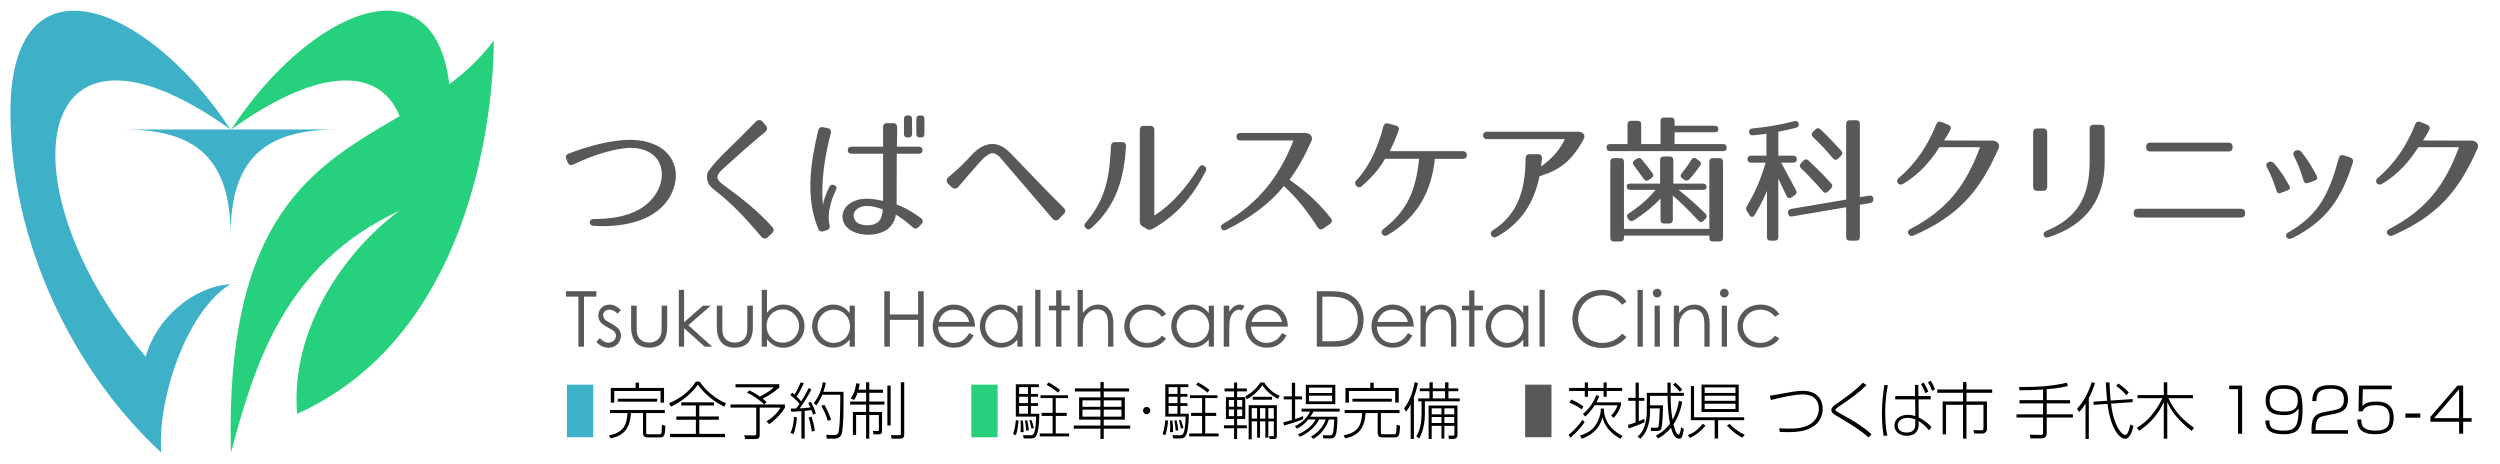 <?xml version="1.0" encoding="utf-8"?>
<!-- Generator: Adobe Illustrator 12.0.0, SVG Export Plug-In . SVG Version: 6.00 Build 51448)  -->
<!DOCTYPE svg PUBLIC "-//W3C//DTD SVG 1.1//EN" "http://www.w3.org/Graphics/SVG/1.1/DTD/svg11.dtd">
<svg  version="1.1" id="レイヤー_1" xmlns="http://www.w3.org/2000/svg" xmlns:xlink="http://www.w3.org/1999/xlink" width="811.653" height="150.663"
	 viewBox="0 0 811.653 150.663" overflow="visible" enable-background="new 0 0 811.653 150.663" xml:space="preserve">
<path fill="#3EB1C8" d="M184.061,141.951v-17.069h8.544v17.069H184.061z"/>
<path d="M207.471,124.227v1.725h8.119v4.778h-1.135v-3.787h-15.024v3.787h-1.135v-4.778h8.06v-1.725H207.471z M213.359,129.461
	v0.951h-12.794v-0.951H213.359z M215.844,133.109v0.991h-6.045v6.265c0,0.575,0.118,0.635,0.783,0.635h3.365
	c0.333,0,0.548,0,0.665-0.198c0.196-0.298,0.196-0.377,0.293-2.895l1.115,0.317c-0.079,3.33-0.411,3.786-1.878,3.786h-3.775
	c-0.489,0-1.604,0-1.604-1.428V134.1h-3.932c-0.313,5.154-2.406,7.335-6.612,8.228l-0.509-0.991
	c4.578-0.872,5.771-3.152,6.025-7.236h-5.693v-0.991H215.844z"/>
<path d="M217.238,130.888c2.778-1.149,6.299-3.231,8.686-6.998h1.232c1.741,2.656,5.262,5.789,8.529,6.998l-0.509,1.15
	c-3.228-1.507-6.514-4.203-8.627-7.138c-1.663,2.438-4.93,5.373-8.725,7.138L217.238,130.888z M227.039,131.642v3.568h6.338v1.051
	h-6.338v4.6h8.354v1.051h-17.861v-1.051h8.393v-4.6h-6.338v-1.051h6.338v-3.568h-4.734v-1.012h10.623v1.012H227.039z"/>
<path d="M248.036,131.305c-1.389-1.487-3.854-3.093-5.478-3.807l0.704-0.754c1.702,0.793,2.563,1.389,3.443,2.003
	c0.411-0.179,3.11-1.547,4.499-2.994h-12.402v-1.011h14.202v1.091c-1.78,1.586-4.186,3.053-5.399,3.588
	c0.763,0.614,0.998,0.872,1.291,1.189L248.036,131.305z M254.824,132.415c-0.117,0.1-0.176,0.258-0.234,0.357
	c-0.783,1.229-2.583,3.39-4.871,4.937l-0.861-0.893c2.054-1.288,3.717-2.954,4.519-4.48h-6.729v8.882
	c0,0.932-0.333,1.328-1.585,1.328h-3.13l-0.313-1.229l3.13,0.039c0.548,0,0.783-0.02,0.783-0.535v-8.485h-8.373v-1.011h17.665
	V132.415z"/>
<path d="M263.437,126.467c-1.115,2.102-2.562,4.48-3.814,6.126c1.506-0.099,2.21-0.139,3.462-0.317
	c-0.372-0.872-0.508-1.109-0.665-1.427l0.802-0.417c0.704,1.012,1.486,3.152,1.663,3.747l-0.919,0.476
	c-0.098-0.337-0.176-0.653-0.509-1.526c-0.391,0.06-0.86,0.139-2.21,0.278v9.02h-1.056v-8.94c-1.976,0.158-2.798,0.178-3.326,0.178
	l-0.176-1.03c1.037,0.02,1.389,0,1.78,0c0.626-0.813,0.861-1.17,1.096-1.507c-0.548-0.694-1.487-1.725-2.974-2.875l0.606-0.772
	c0.195,0.158,0.274,0.218,0.743,0.634c0.744-1.09,1.565-2.854,2.035-3.984l0.998,0.317c-0.665,1.447-1.526,3.053-2.348,4.282
	c0.88,0.832,1.252,1.308,1.467,1.605c1.272-2.002,2.132-3.668,2.485-4.382L263.437,126.467z M256.629,140.523
	c0.685-1.407,0.919-2.358,1.174-5.193l0.919,0.139c-0.02,0.436-0.235,3.608-1.154,5.472L256.629,140.523z M273.845,127.201
	c0.039,2.577,0.156,12.015-0.705,13.938c-0.43,0.972-1.389,1.288-2.387,1.288h-2.289l-0.254-1.249l2.562,0.06
	c0.392,0,1.057,0.021,1.37-0.654c0.665-1.506,0.665-10.289,0.665-12.43h-5.83c-0.861,2.002-1.565,2.954-1.956,3.469l-0.822-0.713
	c1.682-2.261,2.484-4.164,2.934-6.801l0.998,0.179c-0.157,0.714-0.352,1.626-0.802,2.914H273.845z M263.555,140.126
	c-0.176-1.467-0.587-3.271-1.018-4.599l0.939-0.258c0.215,0.654,0.88,2.814,1.076,4.579L263.555,140.126z M268.778,136.638
	c-0.587-1.884-1.35-3.51-2.093-4.838l0.919-0.416c0.783,1.189,1.858,3.747,2.23,4.857L268.778,136.638z"/>
<path d="M281.186,126.507v-2.399h1.037v2.399h4.46v1.011h-4.46v2.835h4.91v1.012h-4.91v2.379h4.147v6.205
	c0,0.714-0.254,1.07-1.037,1.07h-1.741l-0.195-1.091l1.486,0.021c0.313,0.02,0.45,0.02,0.45-0.556v-4.658h-3.11v7.691h-1.037v-7.691
	h-3.247v6.442h-1.037v-7.434h4.284v-2.379h-5.184v-1.012h5.184v-2.835h-2.778c-0.548,1.566-0.919,2.042-1.135,2.319l-1.095-0.476
	c1.095-1.605,1.428-2.558,1.819-4.937l1.115,0.159c-0.098,0.614-0.156,1.11-0.391,1.923H281.186z M289.167,125.199v12.926h-1.076
	v-12.926H289.167z M293.569,124.108v16.911c0,1.091-0.548,1.407-1.624,1.407h-2.465l-0.215-1.169l2.7,0.039
	c0.508,0.021,0.508-0.258,0.508-0.516v-16.673H293.569z"/>
<path fill="#26D07C" d="M315.344,141.951v-17.069h8.545v17.069H315.344z"/>
<path d="M333.747,130.888h-2.876v-2.081h2.876V130.888z M329.795,124.762v10.487h6.592c-0.02,1.071-0.098,4.401-0.802,5.591
	c-0.274,0.477-0.783,0.496-1.154,0.477l-2.309-0.04l0.274,1.07h2.132c1.604,0,2.778-0.179,2.915-8.029h-2.739V131.8h2.289v-0.912
	h-2.289v-2.081h2.289v-0.912h-2.289v-2.2h2.582v-0.933H329.795z M333.747,134.318h-2.876V131.8h2.876V134.318z M333.747,127.895
	h-2.876v-2.2h2.876V127.895z M329.795,141.317c0.704-1.884,0.88-4.382,0.919-4.778l-0.919-0.119c-0.059,0.793-0.254,2.875-0.9,4.5
	L329.795,141.317z M332.338,140.305c-0.059-1.982-0.078-2.558-0.235-3.807l-0.763,0.04c0.039,0.516,0.059,1.091,0.059,1.705
	c0,0.139-0.039,1.744-0.059,2.062H332.338z M334.04,139.71c-0.118-1.209-0.274-2.002-0.567-3.271l-0.724,0.099
	c0.254,1.428,0.372,2.2,0.411,3.251L334.04,139.71z M335.683,138.958c-0.176-0.773-0.606-2.062-0.822-2.598l-0.665,0.08
	c0.157,0.476,0.528,1.784,0.665,2.716L335.683,138.958z M344.154,126.586c-0.861-0.693-2.445-1.784-3.775-2.438l-0.567,0.773
	c1.447,0.853,2.504,1.526,3.717,2.558L344.154,126.586z M346.736,128.332h-8.921v0.911h3.932v4.798h-3.58v0.991h3.58v5.689h-4.187
	v0.972h9.547v-0.972h-4.343v-5.689h3.561v-0.991h-3.561v-4.798h3.972V128.332z"/>
<path d="M357.267,132.078h-5.83v-2.102h5.83V132.078z M348.972,126.091v1.011h8.295v1.903h-6.925v7.236h6.925v1.923h-8.647v1.011
	h8.647v3.311h1.076v-3.311h8.588v-1.011h-8.588v-1.923h6.847v-7.236h-6.847v-1.903h8.236v-1.011h-8.236v-2.042h-1.076v2.042H348.972
	z M357.267,135.27h-5.83v-2.28h5.83V135.27z M364.094,132.078h-5.751v-2.102h5.751V132.078z M364.094,135.27h-5.751v-2.28h5.751
	V135.27z"/>
<path d="M372.275,134.477c-0.646,0-1.174-0.535-1.174-1.189s0.528-1.189,1.174-1.189s1.174,0.535,1.174,1.189
	S372.921,134.477,372.275,134.477z"/>
<path d="M382.276,130.888H379.4v-2.081h2.876V130.888z M378.324,124.762v10.487h6.593c-0.02,1.071-0.098,4.401-0.802,5.591
	c-0.274,0.477-0.783,0.496-1.154,0.477l-2.308-0.04l0.273,1.07h2.132c1.604,0,2.778-0.179,2.915-8.029h-2.739V131.8h2.289v-0.912
	h-2.289v-2.081h2.289v-0.912h-2.289v-2.2h2.583v-0.933H378.324z M382.276,134.318H379.4V131.8h2.876V134.318z M382.276,127.895
	H379.4v-2.2h2.876V127.895z M378.324,141.317c0.704-1.884,0.88-4.382,0.919-4.778l-0.919-0.119c-0.059,0.793-0.254,2.875-0.9,4.5
	L378.324,141.317z M380.867,140.305c-0.059-1.982-0.078-2.558-0.235-3.807l-0.763,0.04c0.039,0.516,0.059,1.091,0.059,1.705
	c0,0.139-0.039,1.744-0.059,2.062H380.867z M382.569,139.71c-0.118-1.209-0.274-2.002-0.567-3.271l-0.724,0.099
	c0.254,1.428,0.372,2.2,0.411,3.251L382.569,139.71z M384.212,138.958c-0.176-0.773-0.606-2.062-0.821-2.598l-0.666,0.08
	c0.157,0.476,0.528,1.784,0.666,2.716L384.212,138.958z M392.683,126.586c-0.861-0.693-2.445-1.784-3.775-2.438l-0.567,0.773
	c1.448,0.853,2.504,1.526,3.717,2.558L392.683,126.586z M395.266,128.332h-8.921v0.911h3.932v4.798h-3.58v0.991h3.58v5.689h-4.187
	v0.972h9.547v-0.972h-4.343v-5.689h3.56v-0.991h-3.56v-4.798h3.971V128.332z"/>
<path d="M400.651,135.111h-1.683v-2.181h1.683V135.111z M397.56,126.111v0.972h3.091v1.844h-2.641v7.097h2.641v2.042h-3.287v0.972
	h3.287v3.489h0.998v-3.489h3.15v-0.972h-3.15v-2.042h2.641v-7.097h-2.641v-1.844h3.15v-0.972h-3.15v-1.923h-0.998v1.923H397.56z
	 M400.651,132.058h-1.683v-2.2h1.683V132.058z M403.292,132.058h-1.644v-2.2h1.644V132.058z M403.292,135.111h-1.644v-2.181h1.644
	V135.111z M404.798,129.62c2.249-1.13,4.128-3.172,5.066-4.579c1.115,1.863,3.149,3.509,5.027,4.46l0.567-1.011
	c-2.093-0.793-4.068-2.696-4.988-4.302h-1.291c-1.252,2.021-3.149,3.568-4.891,4.46L404.798,129.62z M414.541,131.563h-9.155v11.062
	h0.997v-5.828h1.741v5.293h0.959v-5.293h1.722v5.293h0.978v-5.293h1.78v4.381c0,0.377-0.098,0.456-0.47,0.437l-1.075-0.04
	l0.176,0.952h1.311c0.821,0,1.037-0.238,1.037-0.912V131.563z M410.804,135.904h-1.722v-3.409h1.722V135.904z M408.124,135.904
	h-1.741v-3.409h1.741V135.904z M413.562,135.904h-1.78v-3.409h1.78V135.904z M412.995,129.778v-0.951h-6.279v0.951H412.995z"/>
<path d="M432.485,127.597h-7.492v-1.764h7.492V127.597z M423.956,124.921v6.284h9.566v-6.284H423.956z M432.485,130.293h-7.492
	v-1.844h7.492V130.293z M425.403,135.29c0.45-0.654,0.744-1.11,1.057-1.665h8.471v-0.952h-12.363v0.952h2.777
	c-0.488,1.011-1.8,3.271-4.93,4.758l0.665,0.773c0.939-0.496,2.25-1.189,3.639-2.974h2.426c-1.193,2.3-3.403,3.806-5.751,4.856
	l0.646,0.793c2.602-1.249,4.891-2.974,6.201-5.649h2.172c-1.174,3.469-3.874,5.016-4.793,5.551l0.743,0.753
	c2.348-1.269,4.108-3.469,5.066-6.304h1.722c0,0.753-0.156,3.984-0.47,4.639c-0.195,0.416-0.547,0.535-0.88,0.516l-2.328-0.04
	l0.176,1.031h2.211c0.861,0,1.408-0.159,1.8-1.091c0.273-0.634,0.606-3.469,0.528-5.947H425.403z M423.056,135.072
	c-0.725,0.337-1.193,0.555-2.583,0.991v-6.384h2.23v-0.991h-2.23v-4.421h-1.056v4.421h-2.642v0.991h2.642v6.701
	c-1.096,0.337-1.938,0.535-2.759,0.733l0.234,1.051c3.424-1.031,4.05-1.21,6.183-2.082L423.056,135.072z"/>
<path d="M445.989,124.227v1.725h8.118v4.778h-1.134v-3.787h-15.024v3.787h-1.135v-4.778h8.06v-1.725H445.989z M451.877,129.461
	v0.951h-12.794v-0.951H451.877z M454.362,133.109v0.991h-6.045v6.265c0,0.575,0.117,0.635,0.782,0.635h3.365
	c0.332,0,0.548,0,0.665-0.198c0.195-0.298,0.195-0.377,0.293-2.895l1.115,0.317c-0.078,3.33-0.41,3.786-1.878,3.786h-3.775
	c-0.489,0-1.604,0-1.604-1.428V134.1h-3.932c-0.313,5.154-2.406,7.335-6.612,8.228l-0.509-0.991
	c4.578-0.872,5.771-3.152,6.025-7.236h-5.692v-0.991H454.362z"/>
<path d="M467.983,134.516h-3.169v-1.942h3.169V134.516z M473.187,131.662h-9.371v10.845h0.998v-4.243h3.169v4.124h0.939v-4.124
	h3.267v2.637c0,0.556-0.215,0.556-0.528,0.535l-1.428-0.039l0.176,1.11h1.408c1.37,0,1.37-1.051,1.37-1.487V131.662z
	 M467.983,137.332h-3.169v-1.942h3.169V137.332z M472.13,134.516h-3.208v-1.942h3.208V134.516z M472.13,137.332h-3.208v-1.942h3.208
	V137.332z M464.09,124.128v1.963h-3.15v0.911h3.15v2.34h-3.658v0.951h1.095v4.104c0,1.288-0.117,4.777-1.701,7.275l0.938,0.714
	c1.663-2.974,1.839-6.562,1.839-8.01v-4.084h11.327v-0.951h-3.678v-2.34h3.188v-0.911h-3.188v-1.963h-1.096v1.963h-3.991v-1.963
	H464.09z M469.157,129.342h-3.991v-2.34h3.991V129.342z M459.042,128.926c0.783-2.062,1.115-3.569,1.331-4.6l-1.096-0.238
	c-0.646,3.728-1.957,6.642-3.443,8.505l0.665,1.051c0.392-0.495,0.842-1.031,1.448-2.339h0.039v11.201h1.056V128.926z"/>
<path fill="#595757" d="M495.158,141.951v-17.069h8.544v17.069H495.158z"/>
<path d="M513.912,134.398c2.23-1.824,3.561-4.005,4.362-6.166l0.939,0.416c-0.294,0.773-0.509,1.229-0.9,1.963h7.962v0.972
	c-0.41,1.486-1.389,3.033-2.367,4.104l-0.841-0.714c1.486-1.646,1.839-2.637,2.054-3.39h-7.375
	c-1.232,1.903-2.484,3.112-3.052,3.647L513.912,134.398z M515.555,124.167v1.784h5.066v-1.784h1.018v1.784h5.008v0.991h-5.008v1.884
	h-1.018v-1.884h-5.066v1.884h-1.037v-1.884h-5.086v-0.991h5.086v-1.784H515.555z M513.5,132.911c-1.33-1.07-2.993-1.804-3.951-2.161
	l0.548-1.03c0.841,0.337,2.406,1.011,3.971,2.22L513.5,132.911z M509.275,141.158c2.211-1.725,3.854-3.925,4.5-4.837l0.704,0.693
	c-1.037,1.586-2.309,3.054-4.617,5.096L509.275,141.158z M512.992,141.416c1.018-0.356,3.131-1.07,4.422-2.597
	c1.741-2.042,2.288-4.719,2.288-5.552v-0.634h1.018v0.476c0,0.416,0.215,3.152,2.094,5.373c1.408,1.685,3.169,2.616,3.971,3.033
	l-0.704,0.951c-3.991-2.28-5.165-4.679-5.83-6.919h-0.039c-0.332,1.348-1.213,4.798-6.651,6.919L512.992,141.416z"/>
<path d="M535.71,128.53v3.072h4.206c0,1.407-0.118,6.88-0.666,7.812c-0.254,0.456-0.88,0.515-1.408,0.515h-1.819l-0.098-1.09
	l1.761,0.04c0.41,0,0.626-0.04,0.743-0.338c0.234-0.654,0.411-4.877,0.431-5.947h-3.149v1.012c0,2.041-0.313,6.185-3.17,8.861
	l-0.88-0.753c2.896-2.201,2.993-7.157,2.993-8.168v-5.987h6.729c0-0.556-0.039-2.855-0.039-3.351h1.057v3.351h4.284v0.972h-4.284
	c0.02,1.883,0.039,4.579,0.606,7.731c1.291-2.221,1.8-4.421,2.093-6.146l1.037,0.316c-0.313,1.805-0.92,4.421-2.817,7.336
	c0.235,1.011,0.821,3.33,1.624,3.33c0.117,0,0.273-0.06,0.352-0.218c0.157-0.337,0.255-0.674,0.489-2.142l0.9,0.477
	c-0.411,2.379-0.567,3.211-1.507,3.211c-1.506,0-2.171-1.823-2.68-3.568c-1.683,2.082-3.385,3.054-4.128,3.47l-0.802-0.853
	c1.036-0.575,2.934-1.665,4.616-3.926c-0.704-3.449-0.743-6.482-0.782-9.02H535.71z M533.95,137.054
	c-1.722,0.853-3.091,1.328-5.224,2.062l-0.176-1.17c0.587-0.158,0.899-0.237,2.465-0.812v-7.018h-2.387v-0.952h2.387v-4.956h1.037
	v4.956h1.8v0.952h-1.8v6.621c0.978-0.377,1.311-0.535,1.8-0.773L533.95,137.054z M545.394,127.201
	c-0.764-0.932-1.644-1.784-2.211-2.279l0.763-0.694c0.626,0.516,1.624,1.526,2.211,2.24L545.394,127.201z"/>
<path d="M563.436,130.135h-9.996v-1.665h9.996V130.135z M552.422,124.862v8.901h12.07v-8.901H552.422z M563.436,127.578h-9.996
	v-1.804h9.996V127.578z M563.436,132.792h-9.996v-1.705h9.996V132.792z M548.959,125.337v11.082h7.728v5.947h1.115v-5.947h8.471
	v-0.951h-16.276v-10.131H548.959z M548.706,142.149c2.112-0.991,3.678-2.339,4.988-3.965l-0.881-0.595
	c-1.74,2.161-3.188,3.033-4.852,3.688L548.706,142.149z M560.677,138.224c0.998,1.09,3.15,3.033,5.009,3.865l0.763-0.912
	c-1.976-0.911-3.541-2.181-4.969-3.568L560.677,138.224z"/>
<path d="M577.62,139.037c1.135,0.079,1.858,0.119,3.052,0.119c2.524,0,6.417-0.079,8.628-2.895c0.763-0.972,1.193-2.161,1.193-3.47
	c0-4.242-3.424-4.738-5.302-4.738c-3.268,0-10.134,1.784-10.271,1.824l-0.294-1.388c0.548-0.06,4.617-0.833,4.812-0.853
	c1.311-0.258,3.991-0.753,5.83-0.753c4.93,0,6.495,3.092,6.495,5.868c0,2.478-1.312,4.44-2.681,5.432
	c-2.171,1.546-4.44,2.121-8.96,2.121c-0.704,0-0.938,0-2.288-0.06L577.62,139.037z"/>
<path d="M606.636,142.01c-2.935-2.577-5.497-4.104-10.505-7.098c-0.782-0.456-1.565-0.932-1.565-1.744
	c0-0.853,0.705-1.368,1.448-1.903c4.773-3.39,6.612-4.698,8.744-7.018l1.232,0.772c-2.777,2.756-4.852,4.163-9.175,7.098
	c-0.704,0.476-0.919,0.733-0.919,0.951c0,0.298,0.098,0.357,0.978,0.853c0.9,0.535,4.715,2.637,5.497,3.152
	c1.839,1.21,3.658,2.438,5.263,3.945L606.636,142.01z"/>
<path d="M621.823,137.688c0,0.773,0,2.736-2.798,2.736c-2.367,0-2.896-1.388-2.896-2.3c0-1.646,1.526-2.458,3.17-2.458
	c0.724,0,1.525,0.139,2.523,0.495V137.688z M615.308,128.588v1.091h6.476l0.039,5.393c-0.392-0.119-1.291-0.396-2.465-0.396
	c-2.426,0-4.304,1.368-4.304,3.469c0,1.765,1.369,3.331,4.049,3.331c3.071,0,3.815-1.982,3.815-3.728v-1.051
	c1.428,0.912,2.347,1.745,3.364,3.054l0.802-1.11c-1.291-1.428-2.602-2.319-4.166-3.133l-0.04-5.828h3.952v-1.091h-3.991
	l-0.039-3.628h-1.095l0.039,3.628H615.308z M611.767,125c-0.293,2.022-0.782,5.412-0.782,9.258c0,3.549,0.391,6.186,0.548,7.236
	l1.232-0.099c-0.646-2.518-0.704-5.889-0.704-7.454c0-4.561,0.626-7.692,0.86-8.882L611.767,125z M626.029,127.141
	c-0.528-1.407-1.115-2.339-1.468-2.914l-0.88,0.456c0.312,0.516,0.763,1.309,1.389,2.954L626.029,127.141z M628.219,126.348
	c-0.391-1.03-0.841-1.883-1.369-2.735l-0.92,0.495c0.274,0.417,0.606,0.893,1.39,2.815L628.219,126.348z"/>
<path d="M638.437,124.049v2.398h8.353v1.07h-8.353v2.815h6.651v8.961c0,0.932-0.764,1.467-1.468,1.467h-2.641l-0.294-1.11
	l2.524,0.04c0.371,0.02,0.743,0.02,0.743-0.773v-7.494h-5.517v11.003h-1.115v-11.003h-5.517v9.596h-1.096v-10.686h6.612v-2.815
	h-8.354v-1.07h8.354v-2.398H638.437z"/>
<path d="M664.496,129.917h7.57v1.051h-7.57v3.548h8.49v1.031h-8.49v5.035c0,1.745-1.331,1.745-1.977,1.745h-3.345l-0.196-1.189
	l3.58,0.06c0.294,0.02,0.744-0.021,0.744-0.733v-4.917h-8.628v-1.031h8.628v-3.548h-7.649v-1.051h7.649v-3.47
	c-2.406,0.198-5.106,0.258-7.649,0.277l-0.117-1.07c6.455-0.02,10.368-0.238,15.493-1.388l0.353,1.051
	c-1.037,0.258-2.993,0.733-6.886,1.051V129.917z"/>
<path d="M678.156,142.506h-1.076v-11.439h-0.039c-0.392,0.674-1.154,1.824-1.995,2.677l-0.744-1.012
	c1.879-1.903,3.796-5.293,4.793-8.644l1.076,0.298c-0.724,2.319-1.486,3.826-2.015,4.797V142.506z M692.377,129.56v0.991
	l-7.003,0.496c0.86,7.315,3.481,10.15,4.597,10.15c0.92,0,1.37-2.082,1.663-3.391l1.018,0.477c-0.822,3.687-2.035,4.183-2.622,4.183
	c-2.426,0-5.008-4.5-5.81-11.34l-4.48,0.317l-0.098-1.031l4.461-0.297c-0.216-2.221-0.333-3.728-0.431-5.968h1.193
	c0.059,2.082,0.195,3.786,0.391,5.888L692.377,129.56z M690.324,128.311c-0.979-1.209-1.995-2.102-3.287-3.033l0.705-0.753
	c1.134,0.693,2.543,1.923,3.384,2.895L690.324,128.311z"/>
<path d="M711.555,139.909c-4.226-3.291-6.612-6.344-7.884-9.338h-0.04v11.855h-1.134V130.69h-0.039
	c-2.445,5.155-5.752,7.692-7.982,9.18l-0.724-1.012c1.741-1.03,5.106-3.152,8.334-9.575h-8.099v-1.031h8.51v-4.144h1.134v4.144
	h8.373v1.031h-8.001c2.328,4.877,5.008,7.236,8.295,9.596L711.555,139.909z"/>
<path d="M727.929,125.199v15.622h-1.33v-14.452h-2.855v-1.17H727.929z"/>
<path d="M741.423,126.209c3.463,0,4.578,1.27,4.578,3.767c0,2.359-0.959,3.648-4.401,3.648c-3.268,0-4.734-0.932-4.734-3.549
	C736.866,126.804,738.919,126.209,741.423,126.209z M735.458,136.519c0.098,3.033,1.525,4.46,6.006,4.46
	c4.362,0,6.084-1.725,6.084-7.791c0-1.507-0.079-3.846-0.646-5.393c-0.958-2.696-4.107-2.755-5.438-2.755
	c-2.309,0-3.424,0.495-4.128,0.991c-1.39,0.932-1.78,2.676-1.78,3.984c0,4.521,3.814,4.758,6.006,4.758
	c2.523,0,3.697-0.714,4.675-2.2c0.079,5.828-1.017,7.236-4.793,7.236c-4.146,0-4.655-1.328-4.655-3.291H735.458z"/>
<path d="M754.859,134.972c-1.878,0.377-3.013,0.733-3.071,4.163v0.516h10.506v1.17h-11.836v-0.437v-0.456
	c0-1.982,0.156-3.409,0.802-4.361c0.881-1.269,2.113-1.507,3.287-1.764l3.11-0.615c1.565-0.317,3.325-0.733,3.325-3.449
	c0-2.875-1.662-3.529-4.206-3.529c-3.678,0-4.753,1.289-4.733,4.024h-1.331c0.06-4.302,2.622-5.193,5.752-5.193
	c1.839,0,5.83,0,5.83,4.619c0,2.577-0.998,4.024-4.284,4.679L754.859,134.972z"/>
<path d="M776.511,125.199v1.17h-9.391l-0.137,5.412c0.606-0.575,1.486-1.408,4.44-1.408c1.858,0,5.713,0.198,5.713,5.294
	c0,3.846-1.996,5.312-5.967,5.312c-5.419,0-5.811-2.874-5.869-4.797h1.33c0.02,1.03,0.06,1.902,0.686,2.498
	c1.056,1.03,2.816,1.13,3.873,1.13c3.13,0,4.637-0.991,4.637-3.945c0-2.518-0.705-4.322-4.284-4.322
	c-3.17,0-3.933,0.893-4.578,2.022h-1.232l0.117-8.366H776.511z"/>
<path d="M785.78,134.239v1.368h-4.852v-1.368H785.78z"/>
<path d="M798.376,135.746h-8.118l8.118-9.397V135.746z M797.829,125.199l-8.783,10.15v1.566h9.331v3.905h1.311v-3.905h2.759v-1.17
	h-2.759v-10.547H797.829z"/>
<rect fill="none" width="811.653" height="150.663"/>
<g>
	<path fill="#26D07C" d="M145.867,27.338C140.898-13.853,100.782,3,75.028,42.042c30.638-21.892,48.818-19.109,54.699-4.33
		c-27.405,16.118-56.753,31.77-54.764,109.273c7.644-28.277,17.155-61.139,54.742-78.594
		c-18.171,13.343-35.495,38.848-33.242,65.973c60.526-27.318,63.854-106.802,63.854-121.2
		C156.083,18.856,151.159,23.38,145.867,27.338"/>
	<path fill="#3EB1C8" d="M47.312,115.834C0.7,61.111,9.432-4.726,74.864,42.042C47.379,0.367,3.387-16.021,3.387,36.467
		c0,41.996,20.089,83.771,49.002,110.518c-1.495-16.254,7.768-45.794,22.409-54.697C62.848,92.924,50.593,103.423,47.312,115.834"/>
	<path fill="#3EB1C8" d="M74.864,42.042H40.315c24.227,0,34.548,10.32,34.548,34.547c0-24.227,10.324-34.547,34.551-34.547H74.864z"
		/>
	<path fill="#595757" d="M184.608,49.877c5.509-2.092,11.776-3.955,17.772-4.398c6.128-0.49,14.081,1.109,16.479,7.994
		c1.199,3.421,0.4,7.149-1.198,10.086c-4.665,8.437-15.505,10.305-24.965,9.771c-1.646-0.09-1.646-2.222,0-2.222
		c5.329,0,10.26-0.711,14.479-2.932c4.667-2.443,8.753-7.906,7.466-13.639c-1.244-5.42-7.066-7.062-11.993-6.395
		c-5.29,0.711-10.266,2.354-16.573,5.284c-0.796,0.354-1.421,0.134-1.777-0.708l-0.444-1.112
		C183.543,50.808,183.811,50.186,184.608,49.877"/>
	<path fill="#595757" d="M247.25,76.928c-1.911-2.178-3.51-4.088-5.287-5.999c-2.089-2.263-4.175-4.351-7.242-7.017
		c-0.885-0.802-1.909-1.512-2.753-2.222c-0.887-0.713-1.598-1.421-1.955-2.132c-0.622-1.334-0.711-2.889,0-3.998
		c1.379-2.044,3.377-4.176,6.175-6.887c2.532-2.486,5.021-4.885,9.287-9.239c0.621-0.622,1.552-0.622,2.084,0.045l1.112,1.332
		c0.534,0.624,0.444,1.421-0.177,1.956c-5.196,4.264-8.885,7.642-13.813,12.08c-2.311,2.132-2.444,3.244,0.042,5.066
		c7.02,5.153,11.375,8.616,16.083,13.859c0.53,0.578,0.488,1.333-0.09,1.865l-1.51,1.42
		C248.629,77.594,247.785,77.549,247.25,76.928"/>
	<path fill="#595757" d="M269.731,43.211c-1.956,7.641-3.243,15.414-2.576,23.455c0.177-1.557,0.888-3.466,2.043-5.865
		c0.354-0.801,0.976-1.02,1.688-0.709c0.711,0.355,0.886,0.934,0.442,1.777c-0.976,1.951-1.376,3.375-1.864,5.287
		c-0.446,1.863-0.62,3.729-0.135,5.861c0.223,0.844-0.042,1.421-0.843,1.689l-1.065,0.354c-0.801,0.268-1.42,0.046-1.73-0.709
		c-4.179-9.906-2.667-21.102-0.047-32.029c0.221-0.844,0.757-1.2,1.601-1.023l1.511,0.314
		C269.6,41.791,269.954,42.368,269.731,43.211 M296.295,73.774c-2.71-2.489-4.974-3.82-5.464-4.089c-0.221,1.823-1.11,3.557-2.8,4.8
		c-2.708,1.953-7.104,2.176-10.215,1.066c-1.73-0.621-3.729-1.955-4.177-4.134c-0.443-2.044,0.448-4.13,2.223-5.329
		c3.464-2.355,7.729-1.555,10.838-0.844V49.92h-10.13c-0.844,0-1.329-0.4-1.329-1.154c0-0.756,0.485-1.156,1.329-1.156h10.13v-6.311
		c0-0.886,0.487-1.332,1.331-1.332h1.914c0.844,0,1.332,0.491,1.332,1.378c-0.045,2.399-0.088,4.442-0.088,6.265h6.972
		c0.844,0,1.335,0.4,1.335,1.156c0,0.754-0.443,1.154-1.335,1.154h-7.018c-0.042,6.707-0.042,10.172-0.042,16.479
		c3.464,1.242,6.396,3.286,7.904,4.441c0.712,0.577,0.756,1.289,0.133,1.911l-0.929,0.979
		C297.629,74.352,296.964,74.352,296.295,73.774 M279.061,72.708c1.999,0.711,4.798,0.666,6.307-0.889
		c0.623-0.666,1.023-1.732,1.245-3.822c-2.532-0.932-6.307-2.041-8.664,0.135C276.44,69.508,277.151,72.041,279.061,72.708
		 M294.919,44.633h-0.266c-0.801,0-1.155-0.354-1.155-1.11V38.59c0-0.756,0.354-1.107,1.155-1.107h0.266
		c0.756,0,1.199,0.352,1.199,1.107v4.933C296.119,44.279,295.675,44.633,294.919,44.633 M298.963,44.633h-0.269
		c-0.755,0-1.198-0.354-1.198-1.11V38.59c0-0.756,0.443-1.107,1.198-1.107h0.269c0.798,0,1.155,0.352,1.155,1.107v4.933
		C300.118,44.279,299.761,44.633,298.963,44.633"/>
	<path fill="#595757" d="M324.421,50.852c-0.535-0.534-1.112-0.934-1.777-1.066c-0.933-0.223-2.087,0.445-3.286,1.557
		c-0.181,0.131-3.111,3.283-8.219,9.327c-0.579,0.667-1.423,0.754-2.047,0.177l-1.285-1.197c-0.625-0.578-0.625-1.514,0.088-2.088
		c2.178-1.867,3.998-3.512,5.777-5.332c0.578-0.621,1.197-1.334,1.863-1.998c1.911-2.041,4.577-3.953,7.821-3.377
		c1.33,0.266,2.396,0.846,3.239,1.555c0.489,0.312,1.914,1.777,2.225,2.088c4.93,5.062,9.725,10.262,16.566,17.014
		c0.578,0.576,0.578,1.375,0,1.953l-1.598,1.645c-0.578,0.621-1.466,0.578-2.042-0.086L325.93,52.584
		C325.441,52.007,324.955,51.385,324.421,50.852"/>
	<path fill="#595757" d="M365.559,47.52c-0.619,10.483-3.107,19.188-11.235,26.52c-0.625,0.578-1.29,0.534-1.822,0
		c-0.577-0.533-0.577-1.111,0-1.776c6.532-7.552,7.776-15.105,8.173-24.788c0.046-0.887,0.49-1.332,1.334-1.332h2.266
		C365.163,46.143,365.606,46.631,365.559,47.52 M370.047,71.952V42.191c0-0.892,0.489-1.332,1.333-1.332h2.045
		c0.846,0,1.335,0.44,1.335,1.332v27.808c5.817-3.777,10.438-9.107,14.435-15.592c0.488-0.756,1.066-0.979,1.778-0.533
		c0.667,0.397,0.843,1.02,0.443,1.775c-3.643,7.151-8.838,14.08-17.326,18.701c-0.665,0.355-1.198,0.311-1.817-0.043l-1.29-0.756
		C370.315,73.153,370.047,72.709,370.047,71.952"/>
	<path fill="#595757" d="M427.802,73.819c-3.33-5.197-6.576-9.332-10.973-13.416c-4.662,5.818-11.148,10.484-18.656,14.171
		c-0.757,0.356-1.333,0.267-1.645-0.358c-0.355-0.619-0.132-1.152,0.623-1.596c11.283-6.576,17.991-14.881,22.79-27.01h-17.325
		c-1.601,0-1.601-2.443,0-2.443h21.144c1.774,0.09,2.619,1.245,1.999,2.621c-2.531,5.642-4.355,8.75-7.107,12.569
		c4.441,3.154,8.796,6.622,13.414,12.438c0.534,0.713,0.447,1.424-0.266,1.912l-2.129,1.467
		C428.957,74.663,428.292,74.574,427.802,73.819"/>
	<path fill="#595757" d="M450.464,76.35c-1.422,0.844-2.665-0.979-1.378-1.953c7.818-5.909,10.616-12.706,11.638-22.832h-11.061
		c-1.822,3.283-3.911,5.551-7.509,8.881c-1.198,1.11-2.973-0.623-1.818-1.863c4.485-4.801,7.104-11.062,8.794-17.546
		c0.223-0.845,0.799-1.155,1.645-0.935l2.396,0.668c0.847,0.219,1.202,0.799,0.891,1.643c-0.844,2.399-1.733,4.441-2.888,6.662
		h23.72c0.844,0,1.291,0.443,1.333,1.245c0.046,0.801-0.442,1.245-1.333,1.245h-9.059C464.765,62.045,460.368,70.487,450.464,76.35"
		/>
	<path fill="#595757" d="M514.169,45.167c-3.908,7.15-7.816,10.082-14.346,12.037c-1.736,8.439-5.775,15.192-13.949,19.68
		c-1.469,0.797-2.664-1.199-1.246-2.09c8.308-5.195,10.66-13.502,10.66-23.408c0-0.844,0.49-1.332,1.338-1.332h2.707
		c0.89,0,1.334,0.488,1.289,1.376c-0.092,0.888-0.177,1.775-0.312,2.62c3.597-2.532,6.13-5.465,7.729-8.883h-25.321
		c-1.643,0-1.643-2.4,0-2.4h29.676C514.039,42.766,514.835,43.92,514.169,45.167"/>
	<path fill="#595757" d="M557.889,42.012c0,0.623-0.4,0.932-1.201,0.932h-13.014v3.822h15.725c0.801,0,1.198,0.4,1.198,1.198
		c0,0.71-0.397,1.11-1.198,1.11h-36.603c-0.804,0-1.202-0.4-1.202-1.199c0-0.709,0.398-1.109,1.202-1.109h5.597v-6.353
		c0-0.8,0.398-1.2,1.2-1.2h2.04c0.802,0,1.202,0.4,1.202,1.2v6.353h6.263v-7.418c0-0.801,0.396-1.199,1.202-1.199h2.174
		c0.801,0,1.2,0.398,1.2,1.199v1.467h13.014C557.489,40.815,557.889,41.21,557.889,42.012 M558.199,78.395h-2.041
		c-0.801,0-1.201-0.402-1.201-1.201v-0.711h-27.718v0.711c0,0.799-0.403,1.201-1.198,1.201h-2.046c-0.795,0-1.198-0.402-1.198-1.201
		V52.541c0-0.8,0.403-1.198,1.198-1.198h2.046c0.795,0,1.198,0.398,1.198,1.198v21.767h27.718V52.541c0-0.8,0.4-1.198,1.201-1.198
		h2.041c0.802,0,1.2,0.398,1.2,1.198v24.653C559.399,77.993,559,78.395,558.199,78.395 M554.07,60.803
		c0,0.533-0.401,0.842-1.199,0.842h-7.907c3.063,2.4,5.953,4.975,8.705,7.686c0.578,0.578,0.578,1.156,0.043,1.691l-0.577,0.619
		c-0.577,0.622-1.152,0.622-1.729,0c-3.336-3.598-6.089-6.262-8.308-8.129v7.862c0,0.802-0.401,1.2-1.2,1.2H540.3
		c-0.806,0-1.202-0.398-1.202-1.2v-6.929c-2.223,2.441-5.108,4.842-8.708,7.106c-0.666,0.399-1.244,0.267-1.688-0.354l-0.221-0.311
		c-0.445-0.669-0.311-1.247,0.357-1.646c3.33-2.132,6.214-4.618,8.66-7.597h-8.176c-0.798,0-1.198-0.397-1.198-1.199
		c0-0.533,0.4-0.845,1.198-0.845h9.643v-7.594c0-0.8,0.397-1.199,1.199-1.199h1.91c0.799,0,1.199,0.399,1.199,1.199v7.594h9.596
		C553.668,59.601,554.07,60.002,554.07,60.803 M533.055,51.787c1.333,1.642,2.446,3.063,3.378,4.351
		c0.49,0.621,0.355,1.244-0.267,1.689l-0.801,0.578c-0.62,0.442-1.243,0.309-1.688-0.312c-1.287-1.73-2.309-3.199-3.242-4.398
		c-0.49-0.622-0.397-1.153,0.268-1.644l0.666-0.485C531.991,51.119,532.57,51.208,533.055,51.787 M551.982,53.782
		c-0.889,1.293-2.043,2.801-3.511,4.399c-0.531,0.577-1.11,0.622-1.688,0.176l-0.625-0.441c-0.618-0.446-0.665-1.067-0.176-1.689
		c1.068-1.243,2.133-2.707,3.111-4.306c0.442-0.713,1.021-0.846,1.642-0.401l0.891,0.621
		C552.248,52.584,552.424,53.163,551.982,53.782"/>
	<path fill="#595757" d="M569.177,43.922c-0.797,0.09-1.245-0.311-1.332-1.111c-0.042-0.62,0.311-1.021,1.11-1.11
		c4.532-0.444,8.974-1.155,13.55-2.354c0.753-0.178,1.243,0.045,1.466,0.755c0.178,0.714-0.134,1.198-0.887,1.378
		c-1.777,0.489-3.691,0.932-5.732,1.289v7.773h4.798c0.796,0,1.198,0.398,1.198,1.199c0,0.71-0.402,1.065-1.198,1.065h-3.865
		c1.955,3.687,3.644,6.841,4.8,8.927c0.353,0.669,0.22,1.202-0.403,1.646l-1.066,0.714c-0.665,0.441-1.242,0.264-1.599-0.49
		c-0.888-1.957-1.821-3.731-2.664-5.643v18.967c0,0.801-0.399,1.201-1.201,1.201h-1.287c-0.797,0-1.2-0.4-1.2-1.201V62.001
		c-1.243,2.933-2.53,5.374-3.998,7.819c-0.488,0.798-1.156,0.798-1.644,0.044l-0.843-1.245c-0.355-0.531-0.401-1.065-0.045-1.643
		c2.665-4.488,4.753-9.285,6.085-14.171h-4.662c-0.801,0-1.202-0.4-1.202-1.199c0-0.71,0.401-1.065,1.202-1.065h4.931v-7.107
		C572.378,43.566,570.956,43.79,569.177,43.922 M608.225,64.534v0.043c0,0.757-0.311,1.2-1.021,1.336l-3.378,0.576v10.438
		c0,0.801-0.4,1.201-1.197,1.201h-2.045c-0.8,0-1.202-0.4-1.202-1.201v-9.639l-17.544,2.975c-0.755,0.137-1.245-0.221-1.334-1.019
		v-0.092c-0.088-0.754,0.27-1.199,1.022-1.331l17.855-3.021V40.237c0-0.802,0.402-1.2,1.202-1.2h2.045
		c0.797,0,1.197,0.398,1.197,1.2V64l3.021-0.486C607.646,63.378,608.138,63.733,608.225,64.534 M587.215,52.142
		c2.796,2.663,5.194,5.063,7.284,7.37c0.532,0.58,0.485,1.157-0.043,1.689l-0.979,0.979c-0.579,0.577-1.156,0.531-1.688-0.089
		c-2.311-2.667-4.623-5.155-7.019-7.419c-0.579-0.578-0.579-1.155-0.046-1.689l0.756-0.799
		C586.013,51.607,586.638,51.607,587.215,52.142 M591.079,42.014c2.619,2.486,4.754,4.842,6.661,6.883
		c0.493,0.576,0.534,1.154-0.043,1.689l-0.931,0.889c-0.578,0.577-1.155,0.53-1.689-0.091c-2.132-2.53-4.266-4.796-6.443-6.841
		c-0.577-0.577-0.622-1.154-0.044-1.732l0.756-0.755C589.88,41.526,590.501,41.479,591.079,42.014"/>
	<path fill="#595757" d="M648.878,48.143c-6.042,13.812-12.971,21.943-27.632,28.34c-1.467,0.621-2.574-1.332-1.111-2.086
		c12.127-6.355,18.08-14.173,22.701-26.611h-13.192c-2.844,4.533-6.574,8.84-11.774,11.905c-1.509,0.889-2.622-0.888-1.466-1.864
		c5.641-4.753,9.508-10.66,12.219-17.459c0.308-0.8,0.933-1.064,1.73-0.754l2.133,0.889c0.843,0.356,1.066,0.977,0.665,1.775
		c-0.62,1.155-1.154,2.088-1.999,3.332l15.594,0.047C648.256,45.569,649.499,46.721,648.878,48.143"/>
	<path fill="#595757" d="M661.409,41.701h1.91c0.847,0,1.334,0.445,1.334,1.336v17.588c0,0.845-0.445,1.333-1.334,1.333h-1.91
		c-0.843,0-1.33-0.488-1.33-1.333V43.037C660.079,42.189,660.566,41.701,661.409,41.701 M665.142,77.016
		c-0.846,0.266-1.379,0.043-1.601-0.578c-0.223-0.666,0.091-1.154,0.889-1.508c10.084-4.135,13.995-11.239,13.995-22.392V41.833
		c0-0.888,0.487-1.333,1.331-1.333h2.221c0.889,0,1.333,0.445,1.333,1.333v10.705C683.31,64.487,677.581,72.928,665.142,77.016"/>
	<path fill="#595757" d="M694.067,67.776h33.492c0.843,0,1.332,0.445,1.332,1.332v0.18c0,0.844-0.444,1.331-1.332,1.331h-33.492
		c-0.849,0-1.333-0.487-1.333-1.331v-0.18C692.734,68.221,693.218,67.776,694.067,67.776 M698.107,46.321h25.411
		c0.887,0,1.33,0.445,1.33,1.334v0.176c0,0.844-0.443,1.334-1.33,1.334h-25.411c-0.89,0-1.334-0.49-1.334-1.334v-0.176
		C696.773,46.766,697.262,46.321,698.107,46.321"/>
	<path fill="#595757" d="M739.07,61.87c-0.801-2.668-1.822-5.111-3.109-7.599c-0.802-1.554,1.332-2.397,2.309-1.288
		c2,2.222,3.421,4.578,4.93,7.243c0.492,0.798,0.27,1.285-0.576,1.599l-2.087,0.799C739.78,62.935,739.292,62.667,739.07,61.87
		 M763.858,52.806c-3.51,11.328-8.353,18.923-19.769,24.565c-0.758,0.357-1.378,0.221-1.731-0.355c-0.4-0.621-0.135-1.154,0.619-1.6
		c9.863-5.641,13.193-12.527,16.348-24.076c0.223-0.842,0.801-1.154,1.646-0.887l2.045,0.665
		C763.813,51.385,764.123,51.962,763.858,52.806 M747.863,58.583c-0.797-2.754-1.774-5.332-3.152-7.996
		c-0.8-1.555,1.468-2.488,2.399-1.336c1.956,2.401,3.419,4.711,5.018,7.818c0.4,0.801,0.181,1.288-0.621,1.555l-2.132,0.757
		C748.577,59.649,748.087,59.38,747.863,58.583"/>
	<path fill="#595757" d="M804.375,48.143c-6.043,13.812-12.971,21.943-27.631,28.34c-1.468,0.621-2.575-1.332-1.11-2.086
		c12.128-6.355,18.081-14.173,22.698-26.611H785.14c-2.843,4.533-6.574,8.84-11.772,11.905c-1.509,0.889-2.62-0.888-1.464-1.864
		c5.641-4.753,9.504-10.66,12.217-17.459c0.31-0.8,0.93-1.064,1.731-0.754l2.134,0.889c0.841,0.356,1.063,0.977,0.665,1.775
		c-0.623,1.155-1.156,2.088-2.002,3.332l15.595,0.047C803.756,45.569,804.999,46.721,804.375,48.143"/>
	<polygon fill="#595757" points="183.729,96.305 183.729,94.549 193.604,94.549 193.604,96.305 189.595,96.305 189.595,112.546 
		187.788,112.546 187.788,96.305 	"/>
	<path fill="#595757" d="M194.729,109.766c0.853,0.949,1.779,1.477,2.783,1.477c1.302,0,2.457-0.951,2.457-2.204
		c0-0.777-0.452-1.503-1.104-1.858c-3.058-1.701-4.611-2.43-4.611-4.758c0-2.105,1.629-3.535,3.659-3.535
		c1.454,0,2.558,0.701,3.685,1.805l-1.103,1.127c-0.801-0.775-1.602-1.279-2.683-1.279c-1.102,0-2.004,0.78-2.004,1.781
		c0,0.677,0.426,1.428,1.028,1.779c3.056,1.781,4.762,2.457,4.762,4.861c0,2.082-1.604,3.938-4.011,3.938
		c-1.477,0-2.983-0.678-3.935-1.906L194.729,109.766z"/>
	<path fill="#595757" d="M214.805,99.237h1.802v6.893c0,4.488-2.028,6.741-5.84,6.741c-3.807,0-5.865-2.253-5.865-6.741v-6.893
		h1.805v6.492c0,1.402,0,2.557,0.379,3.359c0.624,1.352,2.002,2.131,3.681,2.131c1.229,0,2.307-0.452,3.008-1.179
		c1.054-1.128,1.029-2.407,1.029-4.312V99.237z"/>
	<polygon fill="#595757" points="220.391,94.1 222.096,94.1 222.096,104.6 228.235,99.237 230.767,99.237 223.473,105.579 
		231.192,112.546 228.761,112.546 222.096,106.557 222.096,112.546 220.391,112.546 	"/>
	<path fill="#595757" d="M242.621,99.237h1.805v6.893c0,4.488-2.031,6.741-5.838,6.741c-3.811,0-5.869-2.253-5.869-6.741v-6.893
		h1.806v6.492c0,1.402,0,2.557,0.376,3.359c0.626,1.352,2.005,2.131,3.687,2.131c1.225,0,2.301-0.452,3.006-1.179
		c1.054-1.128,1.027-2.407,1.027-4.312V99.237z"/>
	<path fill="#595757" d="M249.009,112.548h-1.706V94.1h1.706v7.42c1.454-1.757,3.258-2.633,5.339-2.633
		c3.886,0,6.84,3.233,6.84,7.02c0,3.758-3.006,6.992-6.891,6.992c-2.154,0-3.935-0.955-5.288-2.809V112.548z M259.434,105.856
		c0-2.884-2.28-5.414-5.263-5.414c-2.731,0-5.287,2.028-5.287,5.363c0,3.082,2.28,5.438,5.287,5.438
		C257.255,111.243,259.434,108.711,259.434,105.856"/>
	<path fill="#595757" d="M275.848,99.237h1.681v13.31h-1.681v-2.278c-1.452,1.753-3.282,2.604-5.363,2.604
		c-3.884,0-6.816-3.233-6.816-7.019c0-3.784,3.008-6.967,6.868-6.967c2.152,0,3.986,0.93,5.311,2.783V99.237z M265.422,105.904
		c0,2.884,2.256,5.413,5.239,5.413c2.731,0,5.313-2.055,5.313-5.362c0-3.084-2.307-5.415-5.287-5.415
		C267.628,100.54,265.422,103.047,265.422,105.904"/>
	<polygon fill="#595757" points="287.102,94.551 288.904,94.551 288.904,102.096 298.081,102.096 298.081,94.551 299.885,94.551 
		299.885,112.546 298.081,112.546 298.081,103.851 288.904,103.851 288.904,112.546 287.102,112.546 	"/>
	<path fill="#595757" d="M304.568,106.028c0.075,3.059,2.155,5.289,5.011,5.289c2.784,0,4.111-1.578,5.09-3.183l1.427,0.755
		c-1.352,2.656-3.436,3.983-6.342,3.983c-4.41,0-6.941-3.386-6.941-6.944c0-3.633,2.682-7.041,6.843-7.041
		c3.784,0,6.842,2.731,6.891,7.141H304.568z M314.669,104.526c-0.704-2.757-2.684-3.986-4.987-3.986
		c-2.382,0-4.164,1.279-4.94,3.986H314.669z"/>
	<path fill="#595757" d="M330.305,99.237h1.68v13.31h-1.68v-2.278c-1.452,1.753-3.282,2.604-5.362,2.604
		c-3.885,0-6.817-3.233-6.817-7.019c0-3.784,3.008-6.967,6.867-6.967c2.155,0,3.986,0.93,5.312,2.783V99.237z M319.88,105.904
		c0,2.884,2.255,5.413,5.238,5.413c2.732,0,5.314-2.055,5.314-5.362c0-3.084-2.304-5.415-5.288-5.415
		C322.084,100.54,319.88,103.047,319.88,105.904"/>
	<rect x="336.096" y="94.1" fill="#595757" width="1.702" height="18.446"/>
	<polygon fill="#595757" points="342.885,94.275 344.59,94.275 344.59,99.237 347.323,99.237 347.323,100.743 344.59,100.743 
		344.59,112.546 342.885,112.546 342.885,100.743 340.531,100.743 340.531,99.237 342.885,99.237 	"/>
	<path fill="#595757" d="M349.854,94.1h1.702v7.519c1.379-1.804,3.006-2.729,4.989-2.729c2.882,0,4.912,2.027,4.912,6.013v7.645
		h-1.705v-7.243c0-3.132-0.952-4.863-3.534-4.863c-1.429,0-2.607,0.629-3.509,1.806c-0.979,1.278-1.154,2.581-1.154,4.712v5.589
		h-1.702V94.1z"/>
	<path fill="#595757" d="M378.573,109.866c-1.304,1.979-3.56,3.007-6.241,3.007c-4.386,0-7.32-3.158-7.32-6.867
		c0-3.907,3.061-7.118,7.447-7.118c2.554,0,4.888,1.053,6.114,3.107l-1.379,0.854c-1.18-1.555-2.807-2.309-4.813-2.309
		c-3.383,0-5.614,2.482-5.614,5.34c0,2.905,2.207,5.439,5.64,5.439c1.929,0,3.535-0.777,4.787-2.331L378.573,109.866z"/>
	<path fill="#595757" d="M392.435,99.237h1.677v13.31h-1.677v-2.278c-1.455,1.753-3.286,2.604-5.367,2.604
		c-3.883,0-6.816-3.233-6.816-7.019c0-3.784,3.01-6.967,6.867-6.967c2.155,0,3.986,0.93,5.316,2.783V99.237z M382.005,105.904
		c0,2.884,2.258,5.413,5.24,5.413c2.731,0,5.313-2.055,5.313-5.362c0-3.084-2.306-5.415-5.288-5.415
		C384.212,100.54,382.005,103.047,382.005,105.904"/>
	<path fill="#595757" d="M399.095,101.167c1.003-1.452,2.082-2.28,3.437-2.28c0.775,0,1.175,0.251,1.529,0.451l-0.906,1.454
		c-0.198-0.099-0.525-0.251-0.9-0.251c-1.254,0-2.379,1.077-2.88,2.909c-0.229,0.85-0.279,2.229-0.279,4.032v5.063h-1.802v-13.31
		h1.802V101.167z"/>
	<path fill="#595757" d="M406.139,106.028c0.074,3.059,2.155,5.289,5.015,5.289c2.778,0,4.107-1.578,5.087-3.183l1.429,0.755
		c-1.353,2.656-3.435,3.983-6.342,3.983c-4.41,0-6.942-3.386-6.942-6.944c0-3.633,2.679-7.041,6.843-7.041
		c3.783,0,6.842,2.731,6.893,7.141H406.139z M416.241,104.526c-0.703-2.757-2.683-3.986-4.987-3.986
		c-2.382,0-4.159,1.279-4.939,3.986H416.241z"/>
	<path fill="#595757" d="M427.518,94.551h4.433c1.982,0,3.812,0.102,5.59,0.828c3.232,1.301,5.167,4.41,5.167,8.369
		c0,5.139-3.11,8.798-8.9,8.798h-6.289V94.551z M431.978,110.793c3.408,0,5.662-0.301,7.267-2.256
		c1.029-1.253,1.582-2.885,1.582-4.763c0-1.83-0.502-3.458-1.506-4.764c-1.704-2.231-4.26-2.704-8.171-2.704h-1.828v14.486H431.978z
		"/>
	<path fill="#595757" d="M447.015,106.028c0.074,3.059,2.154,5.289,5.01,5.289c2.783,0,4.113-1.578,5.09-3.183l1.428,0.755
		c-1.354,2.656-3.436,3.983-6.343,3.983c-4.408,0-6.937-3.386-6.937-6.944c0-3.633,2.677-7.041,6.838-7.041
		c3.786,0,6.845,2.731,6.894,7.141H447.015z M457.115,104.526c-0.702-2.757-2.683-3.986-4.989-3.986
		c-2.38,0-4.159,1.279-4.935,3.986H457.115z"/>
	<path fill="#595757" d="M462.876,101.619c1.381-1.804,3.035-2.731,4.988-2.731c2.906,0,4.938,2.004,4.938,6.189v7.47h-1.704v-7.243
		c0-3.132-0.979-4.863-3.56-4.863c-1.429,0-2.606,0.627-3.511,1.808c-1,1.3-1.152,2.604-1.152,4.708v5.591h-1.701v-13.31h1.701
		V101.619z"/>
	<polygon fill="#595757" points="476.986,94.275 478.693,94.275 478.693,99.237 481.425,99.237 481.425,100.743 478.693,100.743 
		478.693,112.546 476.986,112.546 476.986,100.743 474.63,100.743 474.63,99.237 476.986,99.237 	"/>
	<path fill="#595757" d="M494.53,99.237h1.679v13.31h-1.679v-2.278c-1.456,1.753-3.286,2.604-5.365,2.604
		c-3.884,0-6.817-3.233-6.817-7.019c0-3.784,3.008-6.967,6.867-6.967c2.154,0,3.984,0.93,5.315,2.783V99.237z M484.104,105.904
		c0,2.884,2.255,5.413,5.235,5.413c2.734,0,5.315-2.055,5.315-5.362c0-3.084-2.309-5.415-5.29-5.415
		C486.306,100.54,484.104,103.047,484.104,105.904"/>
	<rect x="499.816" y="94.1" fill="#595757" width="1.701" height="18.446"/>
	<path fill="#595757" d="M526.631,98.963c-1.578-2.082-3.835-3.109-6.417-3.109c-4.26,0-7.844,3.157-7.844,7.746
		c0,4.459,3.411,7.719,7.944,7.719c2.505,0,4.638-1.029,6.316-2.982l1.43,1.077c-1.855,2.331-4.589,3.56-7.87,3.56
		c-6.018,0-9.699-4.236-9.699-9.522c0-5.316,4.11-9.351,9.699-9.351c3.308,0,6.091,1.303,7.87,3.783L526.631,98.963z"/>
	<rect x="531.643" y="94.1" fill="#595757" width="1.701" height="18.446"/>
	<path fill="#595757" d="M539.436,95.155c0,0.775-0.651,1.427-1.429,1.427c-0.774,0-1.403-0.651-1.403-1.427
		c0-0.805,0.65-1.406,1.403-1.406C538.785,93.749,539.436,94.374,539.436,95.155 M537.179,99.237h1.707v13.31h-1.707V99.237z"/>
	<path fill="#595757" d="M545.128,101.619c1.377-1.804,3.034-2.731,4.985-2.731c2.907,0,4.938,2.004,4.938,6.189v7.47h-1.703v-7.243
		c0-3.132-0.978-4.863-3.562-4.863c-1.426,0-2.604,0.627-3.506,1.808c-1.003,1.3-1.152,2.604-1.152,4.708v5.591h-1.705v-13.31h1.705
		V101.619z"/>
	<path fill="#595757" d="M561.241,95.155c0,0.775-0.653,1.427-1.43,1.427c-0.777,0-1.405-0.651-1.405-1.427
		c0-0.805,0.653-1.406,1.405-1.406C560.587,93.749,561.241,94.374,561.241,95.155 M558.983,99.237h1.704v13.31h-1.704V99.237z"/>
	<path fill="#595757" d="M577.655,109.866c-1.301,1.979-3.557,3.007-6.241,3.007c-4.385,0-7.318-3.158-7.318-6.867
		c0-3.907,3.061-7.118,7.443-7.118c2.56,0,4.892,1.053,6.116,3.107l-1.379,0.854c-1.177-1.555-2.806-2.309-4.811-2.309
		c-3.385,0-5.615,2.482-5.615,5.34c0,2.905,2.208,5.439,5.64,5.439c1.929,0,3.535-0.777,4.786-2.331L577.655,109.866z"/>
</g>
</svg>
